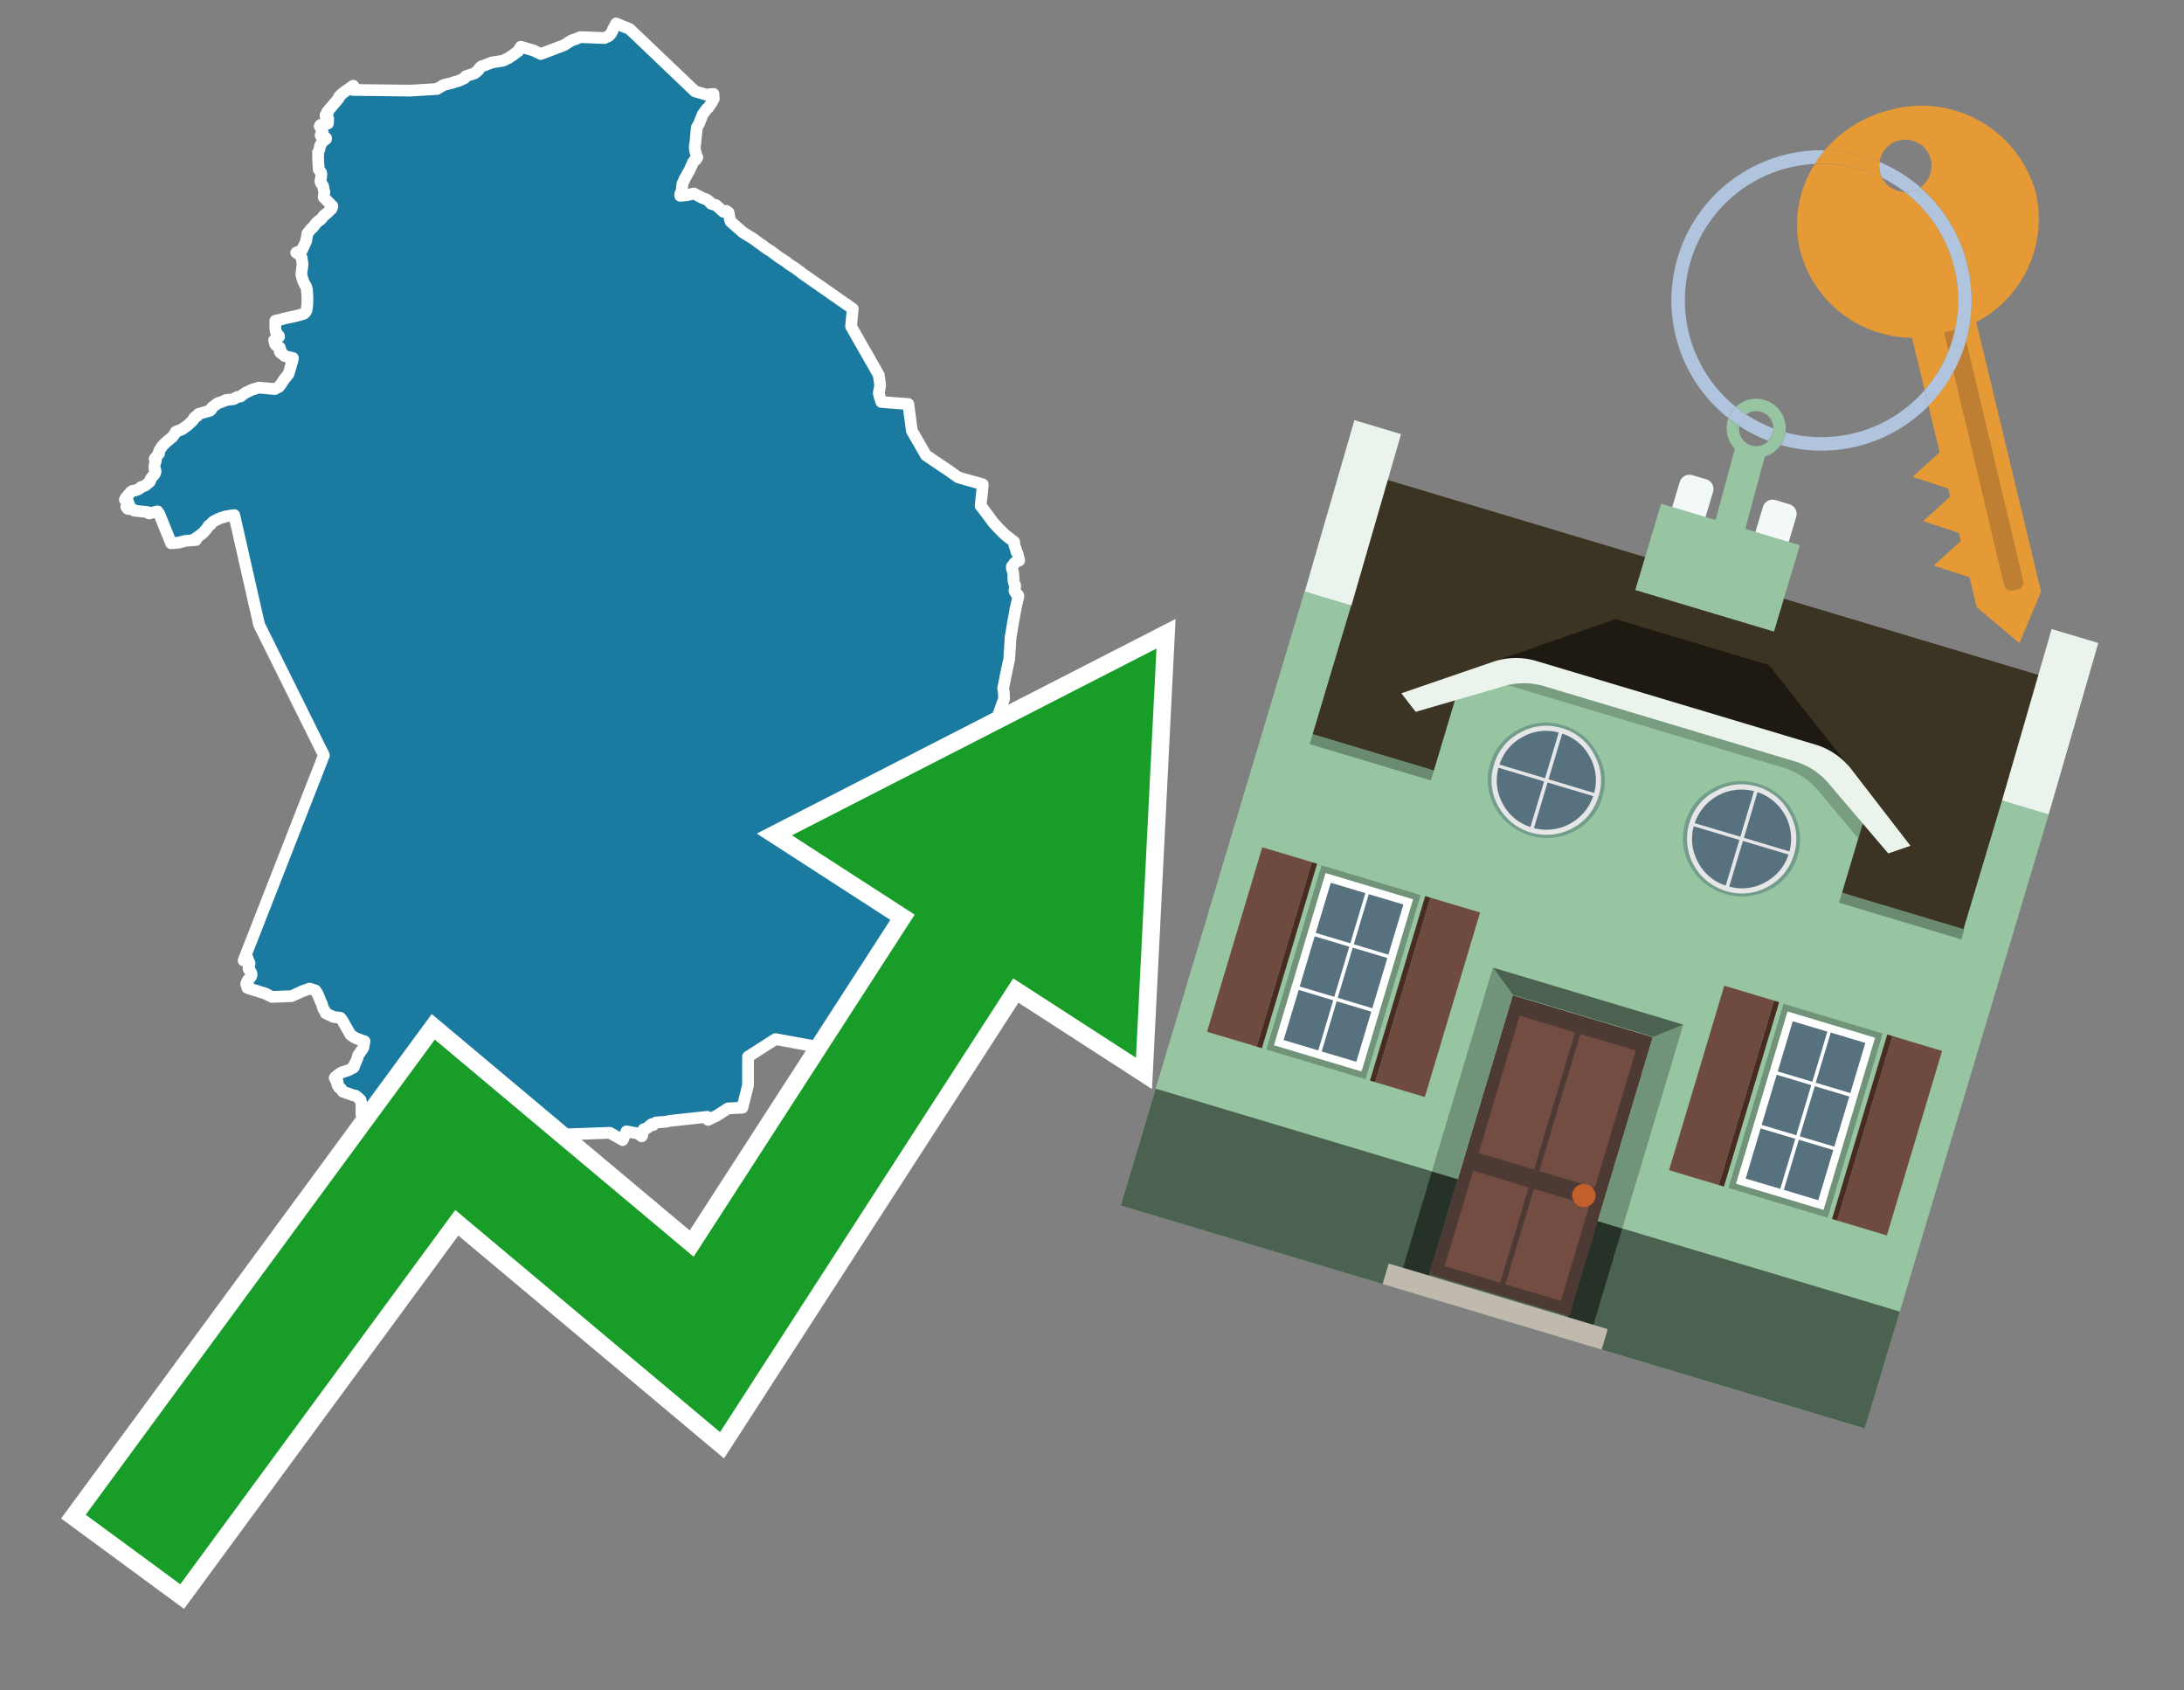 <svg id="Text" xmlns="http://www.w3.org/2000/svg" width="93.05" height="72" viewBox="0 0 93.05 72"><rect x="0" y="0" width="93.05" height="72" fill="#808080" stroke="none"/><polygon points="15.05,3.65 15.07,3.69 15.03,3.83 17.48,3.86 18.62,3.79 18.65,3.76 18.72,3.73 18.9,3.62 19.02,3.59 19.27,3.53 19.37,3.49 19.49,3.46 19.6,3.42 19.79,3.33 19.82,3.29 19.84,3.25 20.04,3.18 20.15,3.15 20.24,3.11 20.27,3.07 20.33,3.04 20.37,3 20.4,2.97 20.41,2.92 20.46,2.87 20.52,2.82 20.66,2.78 20.78,2.73 20.86,2.7 20.96,2.66 21.4,2.59 21.49,2.56 21.54,2.53 21.65,2.48 21.72,2.44 21.78,2.39 21.84,2.36 21.95,2.27 22.02,2.22 22.08,2.18 22.11,2.11 22.14,2.07 22.19,1.99 22.36,2.04 22.73,2.15 23.04,2.3 24.02,1.93 24.15,1.85 24.32,1.74 24.41,1.7 24.54,1.66 24.73,1.58 25.75,1.62 25.93,1.54 25.96,1.51 26,1.47 26.03,1.43 26.09,1.33 26.1,1.29 26.25,1 26.69,1.18 26.82,1.23 29.61,3.89 30.09,4.03 30.4,4 30.41,4.21 30.39,4.24 30.31,4.39 30.18,4.58 30.11,4.64 29.94,4.87 29.85,5.1 29.82,5.16 29.81,5.2 29.8,5.23 29.77,5.29 29.69,5.43 29.65,5.82 29.63,6.03 29.63,6.07 29.62,6.12 29.61,6.17 29.6,6.26 29.61,6.39 29.67,6.61 29.71,6.7 29.64,6.81 29.58,6.84 29.55,6.89 29.52,6.92 29.51,6.95 29.48,7.03 29.43,7.12 29.42,7.16 29.35,7.3 29.29,7.4 29.26,7.46 29.19,7.58 29.16,7.63 29.15,7.67 29.07,7.84 29.07,7.94 29.05,8.01 29.05,8.07 29.05,8.11 28.98,8.27 28.98,8.34 29.3,8.31 29.56,8.24 29.92,8.43 30,8.46 30.11,8.5 30.2,8.57 30.24,8.6 30.27,8.65 30.3,8.68 30.51,8.74 30.82,9.02 30.94,8.98 31.04,9.05 31.09,9.32 31.1,9.35 31.13,9.44 31.52,9.78 31.64,9.89 31.93,10.07 32.03,10.13 32.08,10.16 32.16,10.22 32.35,10.36 32.39,10.39 32.44,10.42 32.5,10.46 32.54,10.5 32.63,10.56 32.68,10.6 32.73,10.63 32.83,10.69 33.1,10.89 33.15,10.93 33.53,11.18 33.58,11.23 33.75,11.34 33.86,11.41 33.9,11.44 34.01,11.52 34.11,11.59 34.15,11.63 36.33,13.15 36.26,13.89 36.27,13.92 37.44,15.97 37.5,16.41 37.48,16.54 37.44,16.74 37.46,16.83 37.49,16.95 37.55,17.12 37.91,17.15 38.7,17.21 38.85,18.35 39.45,19.39 39.73,19.58 39.83,19.65 40.4,20.03 40.82,20.33 40.92,20.36 41.34,20.48 41.71,20.58 41.87,20.63 41.83,21.08 41.8,21.32 41.78,21.55 41.85,21.63 42.24,22.15 42.26,22.18 42.32,22.26 42.55,22.51 42.65,22.61 42.68,22.64 42.77,22.73 42.8,22.76 42.86,22.81 42.99,22.91 43.21,23.08 43.22,23.18 43.22,23.23 43.24,23.28 43.26,23.33 43.3,23.45 43.3,23.49 43.32,23.52 43.36,23.61 43.4,23.78 43.42,23.84 43.42,23.88 43.34,23.91 43.25,23.96 43.21,23.99 43.19,24.04 43.15,24.08 43.11,24.13 43.12,24.16 43.12,24.19 43.11,24.22 43.14,24.29 43.15,24.32 43.15,24.35 43.16,24.38 43.17,24.42 43.17,24.46 43.18,24.56 43.17,24.6 43.18,24.63 43.19,24.66 43.19,24.7 43.18,24.73 43.19,24.78 43.2,24.82 43.22,24.87 43.23,24.9 43.25,24.93 43.25,25.02 43.24,25.05 43.23,25.09 43.23,25.12 43.22,25.16 43.25,25.22 43.27,25.26 43.31,25.3 43.36,25.33 43.38,25.36 43.39,25.39 43.37,25.48 43.26,25.97 43.2,26.33 43.19,26.36 43.18,26.41 43.1,26.89 43.06,27.13 43.06,27.16 43.05,27.22 43.04,27.4 43.03,27.6 43.02,27.73 43.01,27.85 43.01,27.9 43,28.07 42.96,28.25 42.9,28.53 42.83,28.87 42.82,28.93 42.74,29.31 42.77,29.51 42.77,29.55 42.78,29.76 42.57,30.34 42.49,30.57 42.62,30.61 43.14,30.76 43.46,30.86 43.76,31 44.08,31.16 44.15,31.19 44.22,31.22 44.57,31.31 45.01,31.41 45.14,31.46 45.52,31.96 45.95,32.2 46.12,32.3 46.18,32.33 46.32,32.41 46.38,32.44 46.46,32.49 46.55,32.54 46.68,32.65 45.75,33.27 44.16,34.35 41.22,39.02 39.77,42.72 38.56,45.27 33.04,44.26 31.87,45.01 31.87,46.22 31.63,47.18 31.02,47.21 30.54,47.52 30.27,47.65 30.17,47.7 30.14,47.6 30.13,47.57 28.55,47.74 28.37,47.78 27.95,47.81 27.9,47.85 27.83,47.92 27.77,47.88 27.68,47.95 27.62,48 27.6,48.03 27.55,48.06 27.42,48.1 27.4,48.14 27.38,48.22 27.37,48.33 27.36,48.37 27.34,48.4 27.18,48.28 26.69,48.19 26.53,48.56 25.98,48.25 20.61,48.45 20.59,48.48 20.58,48.53 20.39,48.6 20.28,48.63 20.28,48.67 20.2,48.7 20.16,48.73 20,48.76 19.96,48.79 19.9,48.82 19.67,48.85 19.55,48.88 19.49,48.94 19.48,48.99 19.45,49.02 19.22,49.05 19.21,49.08 19.2,49.11 18.94,49.14 18.82,49.19 18.79,49.22 18.6,49.25 18.57,49.28 18.51,49.31 18.55,49.35 18.56,49.39 18.55,49.42 18.48,49.46 18.41,49.49 18.39,49.52 18.37,49.55 18.36,49.58 18.34,49.65 18.33,49.69 18.32,49.73 18.33,49.78 18.32,49.82 18.3,49.96 18.3,50.01 18.29,50.11 18.29,50.14 18.21,50.33 18.21,50.36 18.2,50.39 18.16,50.47 18.11,50.51 18.12,50.54 18.11,50.57 18.08,50.6 17.99,50.65 17.9,50.69 17.84,50.72 17.79,50.76 17.74,50.82 17.68,50.85 17.6,50.9 17.58,50.94 17.53,50.97 17.5,51 17.27,50.79 16.92,50.3 16.87,50.27 16.82,50.24 16.72,50.21 16.6,50.06 16.53,49.93 16.51,49.88 16.31,49.62 15.4,47.47 15.4,47.43 15.4,47.4 15.4,47.02 15.36,46.85 15.24,46.74 15.19,46.7 15.15,46.67 15.01,46.64 14.82,46.57 14.73,46.54 14.61,46.5 14.58,46.46 14.56,46.42 14.52,46.36 14.45,46.33 14.42,46.28 14.4,46.25 14.37,46.19 14.37,46.16 14.38,46.13 14.39,46.1 14.38,46.07 14.37,46.04 14.31,46.01 14.3,45.98 14.26,45.91 14.29,45.87 14.34,45.83 14.46,45.74 14.55,45.68 14.83,45.59 14.89,45.56 15.05,45.48 15.08,45.45 15.08,45.38 15.11,45.34 15.22,45.1 15.26,44.95 15.28,44.92 15.39,44.76 15.46,44.66 15.48,44.62 15.49,44.57 15.53,44.35 15.42,44.32 15.16,44.22 15.09,44.18 14.93,44.07 14.59,43.47 14.5,43.35 14.22,43.32 13.88,43.16 13.87,43.13 13.85,43.1 13.84,43.06 13.81,43.02 13.78,42.97 13.76,42.92 13.74,42.87 13.73,42.81 13.72,42.78 13.63,42.58 13.62,42.55 13.56,42.4 13.54,42.36 13.5,42.28 13.44,42.19 13.29,42.14 13.19,42.11 12.88,42.22 12.42,42.43 11.58,42.46 11.31,42.32 10.54,42.08 10.53,42.02 10.53,41.98 10.54,41.95 10.56,41.89 10.49,41.92 10.51,41.85 10.53,41.8 10.55,41.77 10.57,41.74 10.63,41.67 10.68,41.62 10.7,41.59 10.72,41.5 10.7,41.43 10.68,41.39 10.66,41.35 10.62,41.32 10.6,41.29 10.59,41.26 10.6,41.2 10.62,41.09 10.63,41.05 10.63,41.02 10.6,40.96 10.57,40.88 10.56,40.85 10.54,40.79 10.49,40.76 10.38,40.91 13.8,32.17 11.04,26.61 9.98,21.94 9.78,21.97 9.6,22 9.51,22.03 9.38,22.07 9.31,22.1 9.09,22.21 9,22.3 8.98,22.34 8.89,22.39 8.85,22.46 8.79,22.54 8.76,22.57 8.67,22.68 8.47,22.84 8.42,22.87 8.32,22.94 8.27,22.97 8.35,23 7.88,23.04 7.63,23.11 7.29,23.14 6.79,21.9 6.75,21.84 6.71,21.78 6.35,21.87 6.29,21.81 5.72,21.75 5.69,21.71 5.44,21.67 5.38,21.59 5.48,21.52 5.5,21.49 5.49,21.46 5.47,21.43 5.45,21.36 5.32,21.28 5.34,21.25 5.36,21.2 5.41,21.15 5.49,21.05 5.56,20.97 5.59,20.94 5.64,20.91 5.8,20.88 5.93,20.82 6,20.75 6.09,20.72 6.19,20.68 6.38,20.52 6.41,20.45 6.42,20.4 6.51,20.28 6.58,20.21 6.61,20.15 6.63,20.07 6.61,20 6.58,19.97 6.59,19.9 6.58,19.87 6.59,19.78 6.6,19.75 6.61,19.71 6.64,19.62 6.59,19.54 6.74,19.36 6.78,19.31 6.76,19.28 6.77,19.25 6.81,19.15 6.86,19.08 6.92,18.99 6.96,18.95 7.03,18.88 7.08,18.83 7.29,18.66 7.34,18.62 7.37,18.58 7.42,18.51 7.47,18.44 7.49,18.39 7.77,18.28 7.82,18.24 7.95,18.15 8.01,18.1 8.16,17.96 8.23,17.89 8.25,17.83 8.27,17.8 8.3,17.77 8.39,17.73 8.41,17.69 8.43,17.66 8.46,17.63 8.85,17.52 8.95,17.49 9,17.44 9.01,17.39 9.04,17.35 9.1,17.31 9.15,17.27 9.27,17.18 9.55,17.08 9.62,17.04 9.96,17 10.08,16.92 10.26,16.88 10.37,16.79 10.5,16.71 10.57,16.68 10.73,16.6 11.03,16.51 11.71,16.57 11.88,16.48 11.97,16.37 12.02,16.29 12.11,16.15 12.17,16.08 12.29,15.93 12.31,15.86 12.33,15.82 12.35,15.74 12.37,15.66 12.39,15.61 12.41,15.52 12.44,15.44 12.46,15.35 12.48,15.25 12.35,15.22 12.22,15.19 12.12,15.16 12.11,15.13 12.07,15.1 11.99,15.06 11.94,15.01 11.92,14.98 11.93,14.95 11.96,14.92 11.92,14.89 11.91,14.86 11.92,14.83 11.92,14.8 11.76,14.71 11.74,14.68 11.72,14.65 11.71,14.59 11.7,14.56 11.69,14.53 11.68,14.49 11.71,14.46 11.74,14.43 11.82,14.39 11.89,14.34 11.88,14.3 11.84,14.27 11.75,14.13 11.74,14.1 11.74,14.05 11.73,13.97 11.73,13.66 11.93,13.62 12.07,13.58 12.27,13.53 12.47,13.49 12.68,13.44 12.86,13.39 12.95,13.36 12.99,13.33 13.03,13.27 13.06,13.22 13.09,13 13.1,12.69 13.09,12.58 13.09,12.51 13.08,12.43 13.08,12.35 13.06,12.27 13.05,12.23 13.04,12.2 13,12.14 12.96,12.06 12.92,11.98 12.91,11.94 12.88,11.86 12.85,11.73 12.84,11.69 12.84,11.66 12.89,11.26 12.86,11.05 12.86,11.01 12.85,10.98 12.77,10.85 12.62,10.76 12.86,10.66 13.04,10.28 13.1,9.94 13.26,9.74 13.32,9.7 13.37,9.63 13.41,9.58 13.47,9.5 13.57,9.41 13.63,9.38 13.73,9.28 13.76,9.23 13.81,9.17 13.9,9.11 14.12,8.9 14.14,8.86 14.15,8.82 14.16,8.78 13.79,8.4 13.82,8.18 13.78,8.04 13.78,7.98 13.75,7.89 13.68,7.81 13.66,7.76 13.65,7.72 13.68,7.55 13.69,7.5 13.69,7.43 13.68,7.35 13.61,7.26 13.58,7.22 13.55,6.73 13.56,6.54 13.55,6.49 13.61,6.36 13.64,6.2 13.76,6 13.83,5.97 13.89,5.92 13.89,5.88 13.67,5.79 13.66,5.76 13.68,5.72 13.75,5.64 13.74,5.6 13.7,5.57 13.71,5.53 13.71,5.5 13.69,5.47 13.62,5.38 13.63,5.35 13.66,5.32 13.97,5.26 13.98,5.13 13.98,5.05 13.96,5.02 13.89,4.99 13.87,4.94 13.87,4.9 13.96,4.83 13.94,4.8 13.94,4.76 13.97,4.73 14.32,4.32 14.44,4.17 14.44,4.13 14.48,4.08 14.64,3.94 " fill="#1b7aa0" stroke="#fff" stroke-linejoin="round" stroke-width="0.5"/><polygon points="49.272 27.624 33.741 35.58 38.97 38.959 29.553 53.529 18.525 44.281 3.652 64.518 7.681 67.479 19.396 51.538 30.678 60.999 43.169 41.673 48.398 45.053 49.272 27.624" fill="none" stroke="#fff" stroke-miterlimit="10" stroke-width="1.5"/><polygon points="49.272 27.624 33.741 35.58 38.97 38.959 29.553 53.529 18.525 44.281 3.652 64.518 7.681 67.479 19.396 51.538 30.678 60.999 43.169 41.673 48.398 45.053 49.272 27.624" fill="#179d28"/><path d="M80.19,7.577a1.16,1.16,0,0,1-.094-.251,1.114,1.114,0,0,1-.018-.429A6.367,6.367,0,0,0,77.743,6.4a5.269,5.269,0,0,0-.423.577c.1,0,.192-.007.288-.007A5.794,5.794,0,0,1,80.19,7.577Z" fill="#e69a35"/><path d="M77.608,6.4A6.394,6.394,0,0,0,73.64,17.81a1.26,1.26,0,0,1,.317-.48A5.821,5.821,0,0,1,77.32,6.981a5.269,5.269,0,0,1,.423-.577Z" fill="#b0c4de"/><path d="M84.2,13.72a4.962,4.962,0,0,0,2.545-5.48,5.047,5.047,0,0,0-6.179-3.566A5.322,5.322,0,0,0,77.743,6.4a6.367,6.367,0,0,1,2.335.493,1.114,1.114,0,1,1,1.736,1.084,6.392,6.392,0,0,1,.347,9.3l.479,1.985-.438.4-.716.648.92.3.6.2.082.341-.438.4-.716.648.92.3.605.2.082.341-.438.4-.716.649.92.3.605.2.307,1.274,1.821,1.534.921-2.2Z" fill="#e69a35"/><path d="M81.154,8.179a1.115,1.115,0,0,1-.964-.6,5.794,5.794,0,0,0-2.582-.6c-.1,0-.192,0-.288.007a4.783,4.783,0,0,0-.625,3.685,4.962,4.962,0,0,0,4.765,3.715L82,16.617a5.82,5.82,0,0,0-.846-8.438Z" fill="#e69a35"/><path d="M74.1,18.142a6.386,6.386,0,0,0,1.232.63.73.73,0,0,0,.224-.527h0a5.783,5.783,0,0,1-1.159-.593A.733.733,0,0,0,74.1,18.142Z" fill="#b0c4de"/><path d="M74.4,17.652q-.228-.152-.44-.322a1.26,1.26,0,0,0-.317.48c.148.117.3.228.46.332A.733.733,0,0,1,74.4,17.652Z" fill="#b0c4de"/><path d="M74.824,16.984a1.257,1.257,0,0,0-.867.346c.141.114.288.222.44.322a.731.731,0,0,1,1.159.593h0a.732.732,0,1,1-1.463,0,.7.7,0,0,1,.007-.1c-.158-.1-.312-.215-.46-.332a1.258,1.258,0,0,0,.273,1.3l-.979,3.635,1.275.341.98-3.639a1.266,1.266,0,0,0,.681-.5,1.249,1.249,0,0,0,.2-.538,1.328,1.328,0,0,0,.012-.168A1.262,1.262,0,0,0,74.824,16.984Z" fill="#97c4a1"/><path d="M85.974,25.1l-.226.053a.3.3,0,0,1-.362-.223l-2.56-10.777.81-.193L86.2,24.736A.3.3,0,0,1,85.974,25.1Z" fill="#bf7f32"/><path d="M80.1,7.326a1.16,1.16,0,0,0,.094.251,5.833,5.833,0,0,1,.964.6,1.137,1.137,0,0,0,.287-.031,1.108,1.108,0,0,0,.373-.167A6.371,6.371,0,0,0,80.078,6.9,1.114,1.114,0,0,0,80.1,7.326Z" fill="#b0c4de"/><path d="M77.608,18.618a5.836,5.836,0,0,1-1.534-.2,1.24,1.24,0,0,1-.2.537,6.4,6.4,0,0,0,6.291-1.666L82,16.617A5.807,5.807,0,0,1,77.608,18.618Z" fill="#b0c4de"/><path d="M81.814,7.981a1.108,1.108,0,0,1-.373.167,1.137,1.137,0,0,1-.287.031A5.82,5.82,0,0,1,82,16.617l.161.667a6.392,6.392,0,0,0-.347-9.3Z" fill="#b0c4de"/><polygon points="83.79 39.753 55.78 31.364 58.988 20.404 86.964 28.783 83.79 39.753 83.79 39.753" fill="#3c3422" fill-rule="evenodd"/><polygon points="81.705 53.32 87.284 34.692 85.297 34.097 83.656 39.575 55.926 31.269 57.567 25.791 55.579 25.196 47.746 51.348 79.451 60.844 81.705 53.32" fill="#97c4a1" fill-rule="evenodd"/><rect x="69.522" y="21.148" width="0.444" height="28.983" transform="translate(15.592 92.226) rotate(-73.326)" opacity="0.3"/><polygon points="87.284 34.692 85.297 34.097 87.411 26.793 89.398 27.388 87.284 34.692 87.284 34.692" fill="#eaf3ec" fill-rule="evenodd"/><polygon points="57.578 25.794 55.591 25.199 57.705 17.896 59.692 18.491 57.578 25.794 57.578 25.794" fill="#eaf3ec" fill-rule="evenodd"/><polygon points="79.451 60.844 80.943 55.865 49.238 46.369 47.747 51.348 79.451 60.844 79.451 60.844" fill="#4c6251" fill-rule="evenodd"/><path d="M71.566,20.528l-.522,1.743,1.418.425.523-1.744a.432.432,0,0,0-.289-.536l-.593-.177A.431.431,0,0,0,71.566,20.528Z" fill="#f3f9f8" fill-rule="evenodd"/><path d="M75.111,21.589l-.522,1.743,1.418.425.522-1.743a.43.43,0,0,0-.289-.536l-.593-.178A.43.43,0,0,0,75.111,21.589Z" fill="#f3f9f8" fill-rule="evenodd"/><polygon points="75.368 28.329 68.829 26.37 63.807 28.121 78.733 32.591 75.368 28.329" fill="#1e1a11"/><polygon points="78.248 32.422 64.442 28.287 62.236 28.998 60.064 36.247 77.453 41.455 79.651 34.116 78.248 32.422" fill="#97c4a1"/><path d="M77.74,32.516S65.088,28.725,65,28.7l-.938.43,11.892,3.562a3.175,3.175,0,0,1,1.532,1l1.685,2.02.327-1.09Z" fill-rule="evenodd" opacity="0.2"/><path d="M77.35,31.716,65.458,28.154a3.041,3.041,0,0,0-1.854.037l-3.9,1.339.611.79,3.626-1.054a3.045,3.045,0,0,1,1.855-.037l10.673,3.2A3.028,3.028,0,0,1,78,33.477l2.45,2.874.945-.325-2.518-3.26A3.036,3.036,0,0,0,77.35,31.716Z" fill="#eaf3ec"/><polygon points="76.683 23.223 70.773 21.453 69.671 25.132 75.581 26.902 76.683 23.223 76.683 23.223" fill="#97c4a1" fill-rule="evenodd"/><g id="Symbol_9_0_Layer2_0_MEMBER_8_MEMBER_21_MEMBER_0_FILL" data-name="Symbol 9 0 Layer2 0 MEMBER 8 MEMBER 21 MEMBER 0 FILL"><path d="M66.584,30.892a2.39,2.39,0,0,0-1.891.189,2.317,2.317,0,0,0-1.2,1.448A2.345,2.345,0,0,0,63.7,34.4a2.528,2.528,0,0,0,3.367,1.008,2.339,2.339,0,0,0,1.2-1.447,2.313,2.313,0,0,0-.208-1.87A2.394,2.394,0,0,0,66.584,30.892Z" fill="#729d8c"/></g><g id="Symbol_9_0_Layer2_0_MEMBER_8_MEMBER_21_MEMBER_1_FILL" data-name="Symbol 9 0 Layer2 0 MEMBER 8 MEMBER 21 MEMBER 1 FILL"><path d="M66.547,31.016a2.241,2.241,0,0,0-1.769.185,2.213,2.213,0,0,0-1.127,1.376,2.239,2.239,0,0,0,.185,1.768,2.341,2.341,0,0,0,3.145.942,2.234,2.234,0,0,0,1.126-1.376,2.207,2.207,0,0,0-.185-1.768A2.237,2.237,0,0,0,66.547,31.016Z" fill="#e6e6e6"/></g><g id="Symbol_9_0_Layer2_0_MEMBER_8_MEMBER_21_MEMBER_2_MEMBER_0_FILL" data-name="Symbol 9 0 Layer2 0 MEMBER 8 MEMBER 21 MEMBER 2 MEMBER 0 FILL"><path d="M65.787,33.284,63.843,32.7a2.036,2.036,0,0,0,.186,1.539,2.015,2.015,0,0,0,1.175.986Z" fill="#58717f"/></g><g id="Symbol_9_0_Layer2_0_MEMBER_8_MEMBER_21_MEMBER_2_MEMBER_1_FILL" data-name="Symbol 9 0 Layer2 0 MEMBER 8 MEMBER 21 MEMBER 2 MEMBER 1 FILL"><path d="M65.827,33.148l.582-1.944a2.01,2.01,0,0,0-1.523.178,2.037,2.037,0,0,0-1,1.183Z" fill="#58717f"/></g><g id="Symbol_9_0_Layer2_0_MEMBER_8_MEMBER_21_MEMBER_2_MEMBER_2_FILL" data-name="Symbol 9 0 Layer2 0 MEMBER 8 MEMBER 21 MEMBER 2 MEMBER 2 FILL"><path d="M67.878,33.91l-1.943-.582-.582,1.944a2.1,2.1,0,0,0,2.525-1.362Z" fill="#58717f"/></g><g id="Symbol_9_0_Layer2_0_MEMBER_8_MEMBER_21_MEMBER_2_MEMBER_3_FILL" data-name="Symbol 9 0 Layer2 0 MEMBER 8 MEMBER 21 MEMBER 2 MEMBER 3 FILL"><path d="M66.558,31.249l-.582,1.943,1.943.582a2.031,2.031,0,0,0-.186-1.539A2.009,2.009,0,0,0,66.558,31.249Z" fill="#58717f"/></g><g id="Symbol_9_0_Layer2_0_MEMBER_8_MEMBER_21_MEMBER_0_FILL-2" data-name="Symbol 9 0 Layer2 0 MEMBER 8 MEMBER 21 MEMBER 0 FILL"><path d="M74.9,33.384a2.4,2.4,0,0,0-1.891.189,2.316,2.316,0,0,0-1.2,1.448,2.341,2.341,0,0,0,.209,1.87A2.527,2.527,0,0,0,75.387,37.9a2.345,2.345,0,0,0,1.2-1.447,2.314,2.314,0,0,0-.209-1.87A2.389,2.389,0,0,0,74.9,33.384Z" fill="#729d8c"/></g><g id="Symbol_9_0_Layer2_0_MEMBER_8_MEMBER_21_MEMBER_1_FILL-2" data-name="Symbol 9 0 Layer2 0 MEMBER 8 MEMBER 21 MEMBER 1 FILL"><path d="M74.867,33.508a2.239,2.239,0,0,0-1.768.185,2.21,2.21,0,0,0-1.127,1.376,2.316,2.316,0,0,0,1.564,2.883,2.261,2.261,0,0,0,1.765-.173A2.237,2.237,0,0,0,76.428,36.4a2.209,2.209,0,0,0-.185-1.769A2.239,2.239,0,0,0,74.867,33.508Z" fill="#e6e6e6"/></g><g id="Symbol_9_0_Layer2_0_MEMBER_8_MEMBER_21_MEMBER_2_MEMBER_0_FILL-2" data-name="Symbol 9 0 Layer2 0 MEMBER 8 MEMBER 21 MEMBER 2 MEMBER 0 FILL"><path d="M74.107,35.776l-1.943-.582a2.031,2.031,0,0,0,.186,1.539,2.009,2.009,0,0,0,1.175.986Z" fill="#58717f"/></g><g id="Symbol_9_0_Layer2_0_MEMBER_8_MEMBER_21_MEMBER_2_MEMBER_1_FILL-2" data-name="Symbol 9 0 Layer2 0 MEMBER 8 MEMBER 21 MEMBER 2 MEMBER 1 FILL"><path d="M74.148,35.64,74.73,33.7a2.1,2.1,0,0,0-2.525,1.362Z" fill="#58717f"/></g><g id="Symbol_9_0_Layer2_0_MEMBER_8_MEMBER_21_MEMBER_2_MEMBER_2_FILL-2" data-name="Symbol 9 0 Layer2 0 MEMBER 8 MEMBER 21 MEMBER 2 MEMBER 2 FILL"><path d="M76.2,36.4l-1.943-.582-.582,1.944a2.015,2.015,0,0,0,1.523-.178A2.036,2.036,0,0,0,76.2,36.4Z" fill="#58717f"/></g><g id="Symbol_9_0_Layer2_0_MEMBER_8_MEMBER_21_MEMBER_2_MEMBER_3_FILL-2" data-name="Symbol 9 0 Layer2 0 MEMBER 8 MEMBER 21 MEMBER 2 MEMBER 3 FILL"><path d="M74.879,33.741,74.3,35.684l1.943.582a2.1,2.1,0,0,0-1.361-2.525Z" fill="#58717f"/></g><polygon points="51.426 43.946 53.542 44.58 55.896 36.723 53.78 36.089 51.426 43.946 51.426 43.946" fill="#6e4a3f" fill-rule="evenodd"/><polygon points="53.542 44.58 53.764 44.647 56.117 36.789 55.896 36.723 53.542 44.58 53.542 44.58" fill="#482b22" fill-rule="evenodd"/><polygon points="60.706 46.726 58.59 46.092 60.943 38.235 63.059 38.868 60.706 46.726 60.706 46.726" fill="#6e4a3f" fill-rule="evenodd"/><polygon points="58.59 46.092 58.368 46.026 60.722 38.168 60.943 38.235 58.59 46.092 58.59 46.092" fill="#482b22" fill-rule="evenodd"/><rect x="53.146" y="39.209" width="8.19" height="4.408" transform="translate(1.145 84.365) rotate(-73.326)" fill="#719379"/><polygon points="60.205 38.304 56.474 37.187 54.277 44.522 58.008 45.639 60.205 38.304 60.205 38.304" fill="#fff" fill-rule="evenodd"/><path d="M59.792,38.527l-.64,2.136-1.474-.442.639-2.135,1.475.441Zm-1.621-.485-.64,2.136-1.474-.442L56.7,37.6l1.474.442Zm-2.158,1.84,1.475.441-.64,2.136-1.474-.441.639-2.136Zm-.683,2.282,1.474.441-.639,2.136L54.69,44.3l.64-2.135Zm.981,2.621.639-2.136,1.475.442-.64,2.135-1.474-.441Zm2.158-1.84L56.994,42.5l.64-2.136,1.474.442-.639,2.136Z" fill="#58717f" fill-rule="evenodd"/><polygon points="80.39 52.621 78.274 51.988 80.628 44.13 82.743 44.764 80.39 52.621 80.39 52.621" fill="#6e4a3f" fill-rule="evenodd"/><polygon points="78.274 51.988 78.053 51.921 80.406 44.064 80.628 44.13 78.274 51.988 78.274 51.988" fill="#482b22" fill-rule="evenodd"/><polygon points="71.111 49.842 73.227 50.476 75.58 42.619 73.464 41.985 71.111 49.842 71.111 49.842" fill="#6e4a3f" fill-rule="evenodd"/><polygon points="73.227 50.476 73.448 50.542 75.802 42.685 75.58 42.619 73.227 50.476 73.227 50.476" fill="#482b22" fill-rule="evenodd"/><rect x="72.83" y="45.105" width="8.19" height="4.408" transform="translate(9.534 107.426) rotate(-73.326)" fill="#719379"/><polygon points="76.159 43.083 79.889 44.2 77.692 51.535 73.962 50.418 76.159 43.083 76.159 43.083" fill="#fff" fill-rule="evenodd"/><path d="M76.381,43.5l1.475.442-.64,2.135-1.475-.441.64-2.136ZM78,43.981l1.474.442-.64,2.136-1.474-.442L78,43.981Zm.791,2.724-.64,2.135L76.679,48.4l.64-2.136,1.474.442Zm-.684,2.282-.639,2.135L76,50.68l.64-2.135,1.474.442Zm-2.26,1.65L74.375,50.2l.639-2.135,1.475.441-.64,2.136Zm-.791-2.724.64-2.135,1.474.441-.639,2.136-1.475-.442Z" fill="#58717f" fill-rule="evenodd"/><polygon points="67.888 56.431 69.118 52.323 68.019 51.994 66.789 56.102 67.888 56.431 67.888 56.431" fill="#263128" fill-rule="evenodd"/><polygon points="60.877 54.331 62.108 50.223 61.007 49.894 59.776 54.002 60.877 54.331 60.877 54.331" fill="#263128" fill-rule="evenodd"/><g id="Symbol_9_0_Layer2_0_MEMBER_8_MEMBER_12_MEMBER_0_FILL" data-name="Symbol 9 0 Layer2 0 MEMBER 8 MEMBER 12 MEMBER 0 FILL"><path d="M70.418,44.178l-5.965-1.786L60.9,54.27l5.964,1.786Z" fill="#4e3a34"/></g><g id="Symbol_9_0_Layer2_0_MEMBER_8_MEMBER_12_MEMBER_1_MEMBER_0_FILL" data-name="Symbol 9 0 Layer2 0 MEMBER 8 MEMBER 12 MEMBER 1 MEMBER 0 FILL"><path d="M65.358,49.815l1.75-5.843-2.363-.708L63,49.107Z" fill="#744d42"/></g><g id="Symbol_9_0_Layer2_0_MEMBER_8_MEMBER_12_MEMBER_1_MEMBER_1_FILL" data-name="Symbol 9 0 Layer2 0 MEMBER 8 MEMBER 12 MEMBER 1 MEMBER 1 FILL"><path d="M67.331,44.039l-1.75,5.842,2.364.708,1.75-5.842Z" fill="#744d42"/></g><g id="Symbol_9_0_Layer2_0_MEMBER_8_MEMBER_12_MEMBER_2_MEMBER_0_FILL" data-name="Symbol 9 0 Layer2 0 MEMBER 8 MEMBER 12 MEMBER 2 MEMBER 0 FILL"><path d="M63.915,54.633l1.215-4.058-2.363-.707-1.215,4.057Z" fill="#744d42"/></g><g id="Symbol_9_0_Layer2_0_MEMBER_8_MEMBER_12_MEMBER_2_MEMBER_1_FILL" data-name="Symbol 9 0 Layer2 0 MEMBER 8 MEMBER 12 MEMBER 2 MEMBER 1 FILL"><path d="M66.5,55.407l1.215-4.057-2.363-.708L64.138,54.7Z" fill="#744d42"/></g><g id="Symbol_9_0_Layer2_0_MEMBER_8_MEMBER_13_FILL" data-name="Symbol 9 0 Layer2 0 MEMBER 8 MEMBER 13 FILL"><path d="M67.959,51.058a.439.439,0,0,0-.045-.367.487.487,0,0,0-.669-.2.445.445,0,0,0-.239.282.457.457,0,0,0,.041.378.481.481,0,0,0,.293.242.459.459,0,0,0,.377-.042A.453.453,0,0,0,67.959,51.058Z" fill="#c35e2d"/></g><g id="Symbol_9_0_Layer2_0_MEMBER_8_MEMBER_14_FILL" data-name="Symbol 9 0 Layer2 0 MEMBER 8 MEMBER 14 FILL"><path d="M64.557,42.047l-.951-.833-2.6,8.68,1.1.329Z" fill="#719379"/></g><g id="Symbol_9_0_Layer2_0_MEMBER_8_MEMBER_15_FILL" data-name="Symbol 9 0 Layer2 0 MEMBER 8 MEMBER 15 FILL"><path d="M71.718,43.643l-1.2.19L68.072,52.01l1.046.313Z" fill="#719379"/></g><g id="Symbol_9_0_Layer2_0_MEMBER_8_MEMBER_16_FILL" data-name="Symbol 9 0 Layer2 0 MEMBER 8 MEMBER 16 FILL"><path d="M63.627,41.22l.836,1.156,5.961,1.786,1.294-.519Z" fill="#4c6251"/></g><polygon points="58.905 54.69 59.166 53.819 68.498 56.614 68.237 57.485 58.905 54.69 58.905 54.69" fill="#c0b9ad" fill-rule="evenodd"/></svg>